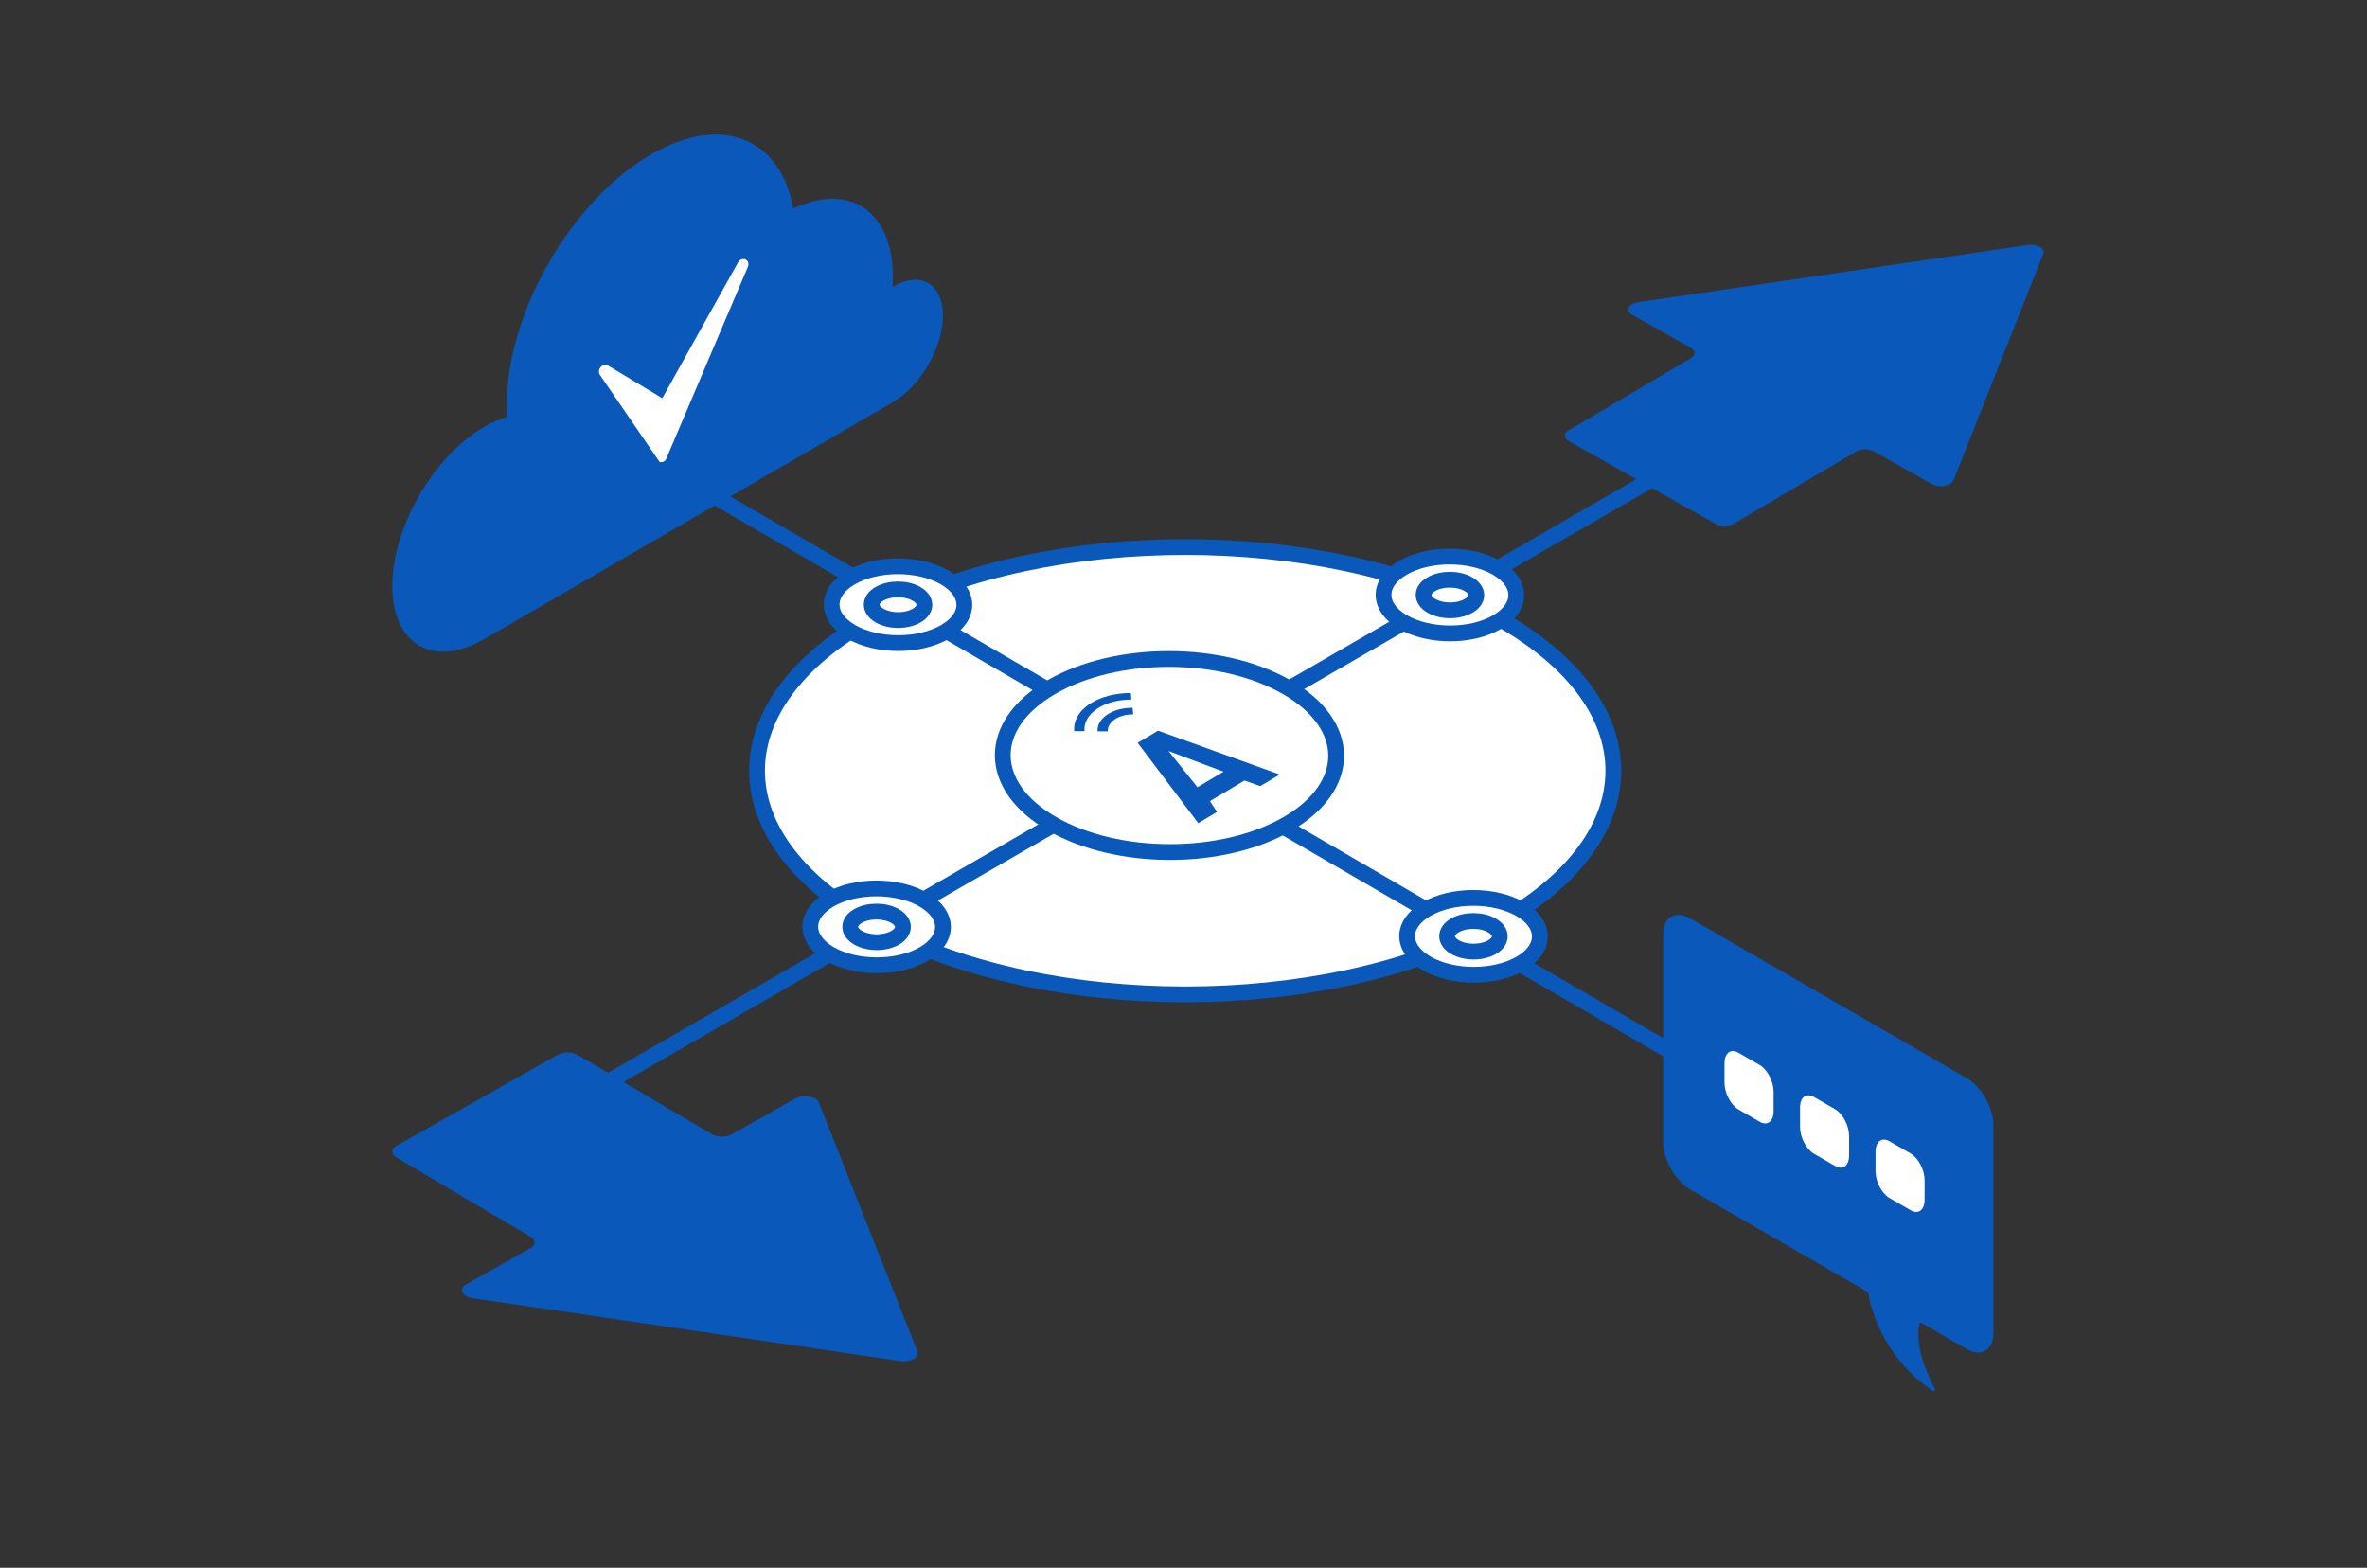 <?xml version="1.0" encoding="utf-8"?>
<svg xmlns="http://www.w3.org/2000/svg" id="Capa_17" data-name="Capa 17" viewBox="0 0 300 198.69">
  <rect x="0" y="0" width="300" height="198.69" fill="#333333" stroke="none"/>
  <defs>
    <style>
      .cls-1, .cls-2 {
        stroke: #0958ba;
        stroke-linecap: round;
        stroke-linejoin: round;
        stroke-width: 2px;
      }

      .cls-1, .cls-3 {
        fill: #fff;
      }

      .cls-2 {
        fill: none;
      }

      .cls-4 {
        fill: #0958ba;
      }

      .cls-4, .cls-3 {
        stroke-width: 0px;
      }
    </style>
  </defs>
  <path class="cls-1" d="m111.84,117.72c21.19,11.07,55.56,11.07,76.75,0,21.19-11.07,21.19-29.02,0-40.09-21.19-11.07-55.56-11.07-76.75,0-21.19,11.07-21.19,29.02,0,40.09Z"/>
  <g>
    <line class="cls-2" x1="215.35" y1="135.36" x2="76.33" y2="54.64"/>
    <line class="cls-2" x1="221.76" y1="53.58" x2="75.7" y2="137.9"/>
  </g>
  <path class="cls-1" d="m163.1,87.1c-8.28-4.78-21.65-4.78-29.87,0-8.22,4.77-8.18,12.52.1,17.3,8.28,4.78,21.65,4.78,29.88,0,8.22-4.78,8.18-12.53-.1-17.3Z"/>
  <g>
    <path class="cls-1" d="m189.69,71.96c-3.29-1.9-8.62-1.9-11.89,0-3.27,1.9-3.26,4.98.04,6.89,3.3,1.9,8.62,1.9,11.89,0,3.27-1.9,3.26-4.99-.04-6.89Z"/>
    <path class="cls-1" d="m186.12,74.04c-1.31-.76-3.42-.76-4.72,0-1.3.75-1.29,1.98.02,2.74,1.31.76,3.42.76,4.72,0,1.3-.76,1.29-1.98-.02-2.74Z"/>
  </g>
  <g>
    <path class="cls-1" d="m119.74,73.19c-3.29-1.9-8.62-1.9-11.89,0-3.27,1.9-3.26,4.98.04,6.89,3.3,1.9,8.62,1.9,11.89,0,3.27-1.9,3.26-4.99-.04-6.89Z"/>
    <path class="cls-1" d="m116.17,75.27c-1.31-.76-3.42-.76-4.72,0-1.3.75-1.29,1.98.02,2.74,1.31.76,3.42.76,4.72,0,1.3-.76,1.29-1.98-.02-2.74Z"/>
  </g>
  <g>
    <path class="cls-1" d="m192.68,115.22c-3.29-1.9-8.62-1.9-11.89,0-3.27,1.9-3.26,4.98.04,6.89,3.3,1.9,8.62,1.9,11.89,0,3.27-1.9,3.26-4.99-.04-6.89Z"/>
    <path class="cls-1" d="m189.1,117.29c-1.31-.76-3.42-.76-4.72,0-1.3.75-1.29,1.98.02,2.74,1.31.76,3.42.76,4.72,0,1.3-.76,1.29-1.98-.02-2.74Z"/>
  </g>
  <g>
    <path class="cls-1" d="m117.03,114.02c-3.29-1.9-8.62-1.9-11.89,0-3.27,1.9-3.26,4.98.04,6.89,3.3,1.9,8.62,1.9,11.89,0,3.27-1.9,3.26-4.99-.04-6.89Z"/>
    <path class="cls-1" d="m113.45,116.1c-1.31-.76-3.42-.76-4.72,0-1.3.75-1.29,1.98.02,2.74,1.31.76,3.42.76,4.72,0,1.3-.76,1.29-1.98-.02-2.74Z"/>
  </g>
  <path class="cls-4" d="m103.8,139.77l12.48,31.5c.3.75-.88,1.42-2.17,1.22l-54.19-7.96c-1.36-.2-1.84-1.19-.84-1.75l8.13-4.59c.7-.4.71-1.05.01-1.47l-16.99-10.03c-.7-.41-.69-1.07.01-1.47l20.44-11.54c.7-.4,1.84-.39,2.54.02l16.99,10.03c.7.41,1.83.42,2.54.02l8.03-4.53c1-.56,2.7-.27,3.01.52Z"/>
  <path class="cls-4" d="m247.59,60.87l11.38-28.7c.27-.69-.8-1.29-1.98-1.12l-49.37,7.25c-1.24.18-1.67,1.08-.76,1.59l7.41,4.18c.64.36.65.96.01,1.34l-15.48,9.14c-.64.37-.63.97.01,1.34l18.62,10.51c.64.36,1.68.35,2.31-.02l15.48-9.14c.64-.37,1.67-.38,2.31-.02l7.31,4.13c.91.51,2.46.25,2.74-.48Z"/>
  <g>
    <path class="cls-4" d="m249.17,136.57l-34.9-20.15c-1.92-1.11-3.47-.21-3.47,2v26.35c0,2.21,1.55,4.91,3.47,6.01l22.28,12.86c.13.08.24.25.27.41.23,1.4,1.63,7.77,8.08,12.18.25.17.42-.08.25-.39-.87-1.65-2.53-5.3-1.87-8.06.03-.13.15-.17.29-.09l5.61,3.24c1.92,1.11,3.47.21,3.47-2v-26.35c0-2.21-1.55-4.91-3.47-6.01Z"/>
    <path class="cls-3" d="m223.02,142.16l-2.68-1.55c-.98-.57-1.77-2.08-1.77-3.39v-2.46c0-1.31.79-1.91,1.77-1.34l2.68,1.55c.98.57,1.77,2.08,1.77,3.39v2.46c0,1.31-.79,1.91-1.77,1.34Z"/>
    <path class="cls-3" d="m232.59,147.77l-2.68-1.55c-.98-.57-1.77-2.08-1.77-3.39v-2.46c0-1.31.79-1.91,1.77-1.34l2.68,1.55c.98.57,1.77,2.08,1.77,3.39v2.46c0,1.31-.79,1.91-1.77,1.34Z"/>
    <path class="cls-3" d="m242.16,153.38l-2.68-1.55c-.98-.57-1.77-2.08-1.77-3.39v-2.46c0-1.31.79-1.91,1.77-1.34l2.68,1.55c.98.57,1.77,2.08,1.77,3.39v2.46c0,1.31-.79,1.91-1.77,1.34Z"/>
  </g>
  <g>
    <path class="cls-4" d="m146.77,92.61l-2.58,1.53,7.68,10.18,2.38-1.42-.9-1.37,4.38-2.61,2,.71,2.47-1.47-15.43-5.56Zm5,7.16l-3.67-4.59,6.97,2.62-3.3,1.97Z"/>
    <path class="cls-4" d="m141.28,91.17c.6-.41,1.43-.63,2.35-.64l-.08-.83c-1.26,0-2.4.31-3.24.88s-1.26,1.31-1.2,2.11h1.3c-.04-.57.27-1.11.88-1.52Z"/>
    <path class="cls-4" d="m143.33,87.83c-2.03,0-3.89.5-5.24,1.4l-.03.02h-.02c-1.33.92-2,2.12-1.89,3.41h1.3c-.09-1.06.47-2.07,1.59-2.82l.02-.02c1.12-.75,2.66-1.16,4.34-1.16l-.08-.83Z"/>
  </g>
  <g>
    <path class="cls-4" d="m113.17,36.33s-.04.02-.05.03c.03-.43.05-.86.05-1.28,0-8.36-5.56-12.01-12.64-8.64-1.57-8.92-9.02-12.06-17.99-6.88-10.11,5.83-18.3,20.02-18.3,31.69,0,.55.02,1.07.06,1.59-.94.26-1.92.66-2.93,1.25-6.43,3.71-11.65,12.75-11.65,20.18s5.22,10.44,11.65,6.73l51.8-30.03c3.5-2.02,6.34-6.93,6.34-10.98s-2.84-5.68-6.34-3.66Z"/>
    <path class="cls-3" d="m83.63,58.57l-.2-.27-7.4-10.79c-.23-.33-.1-.78.15-1.04.25-.26.59-.33.86-.16l6.9,4.16,9.59-17.19c.25-.45.67-.53.97-.39.27.13.47.49.28.95l-10.35,24.33c-.09.22-.29.36-.5.38l-.3.03Z"/>
  </g>
</svg>
